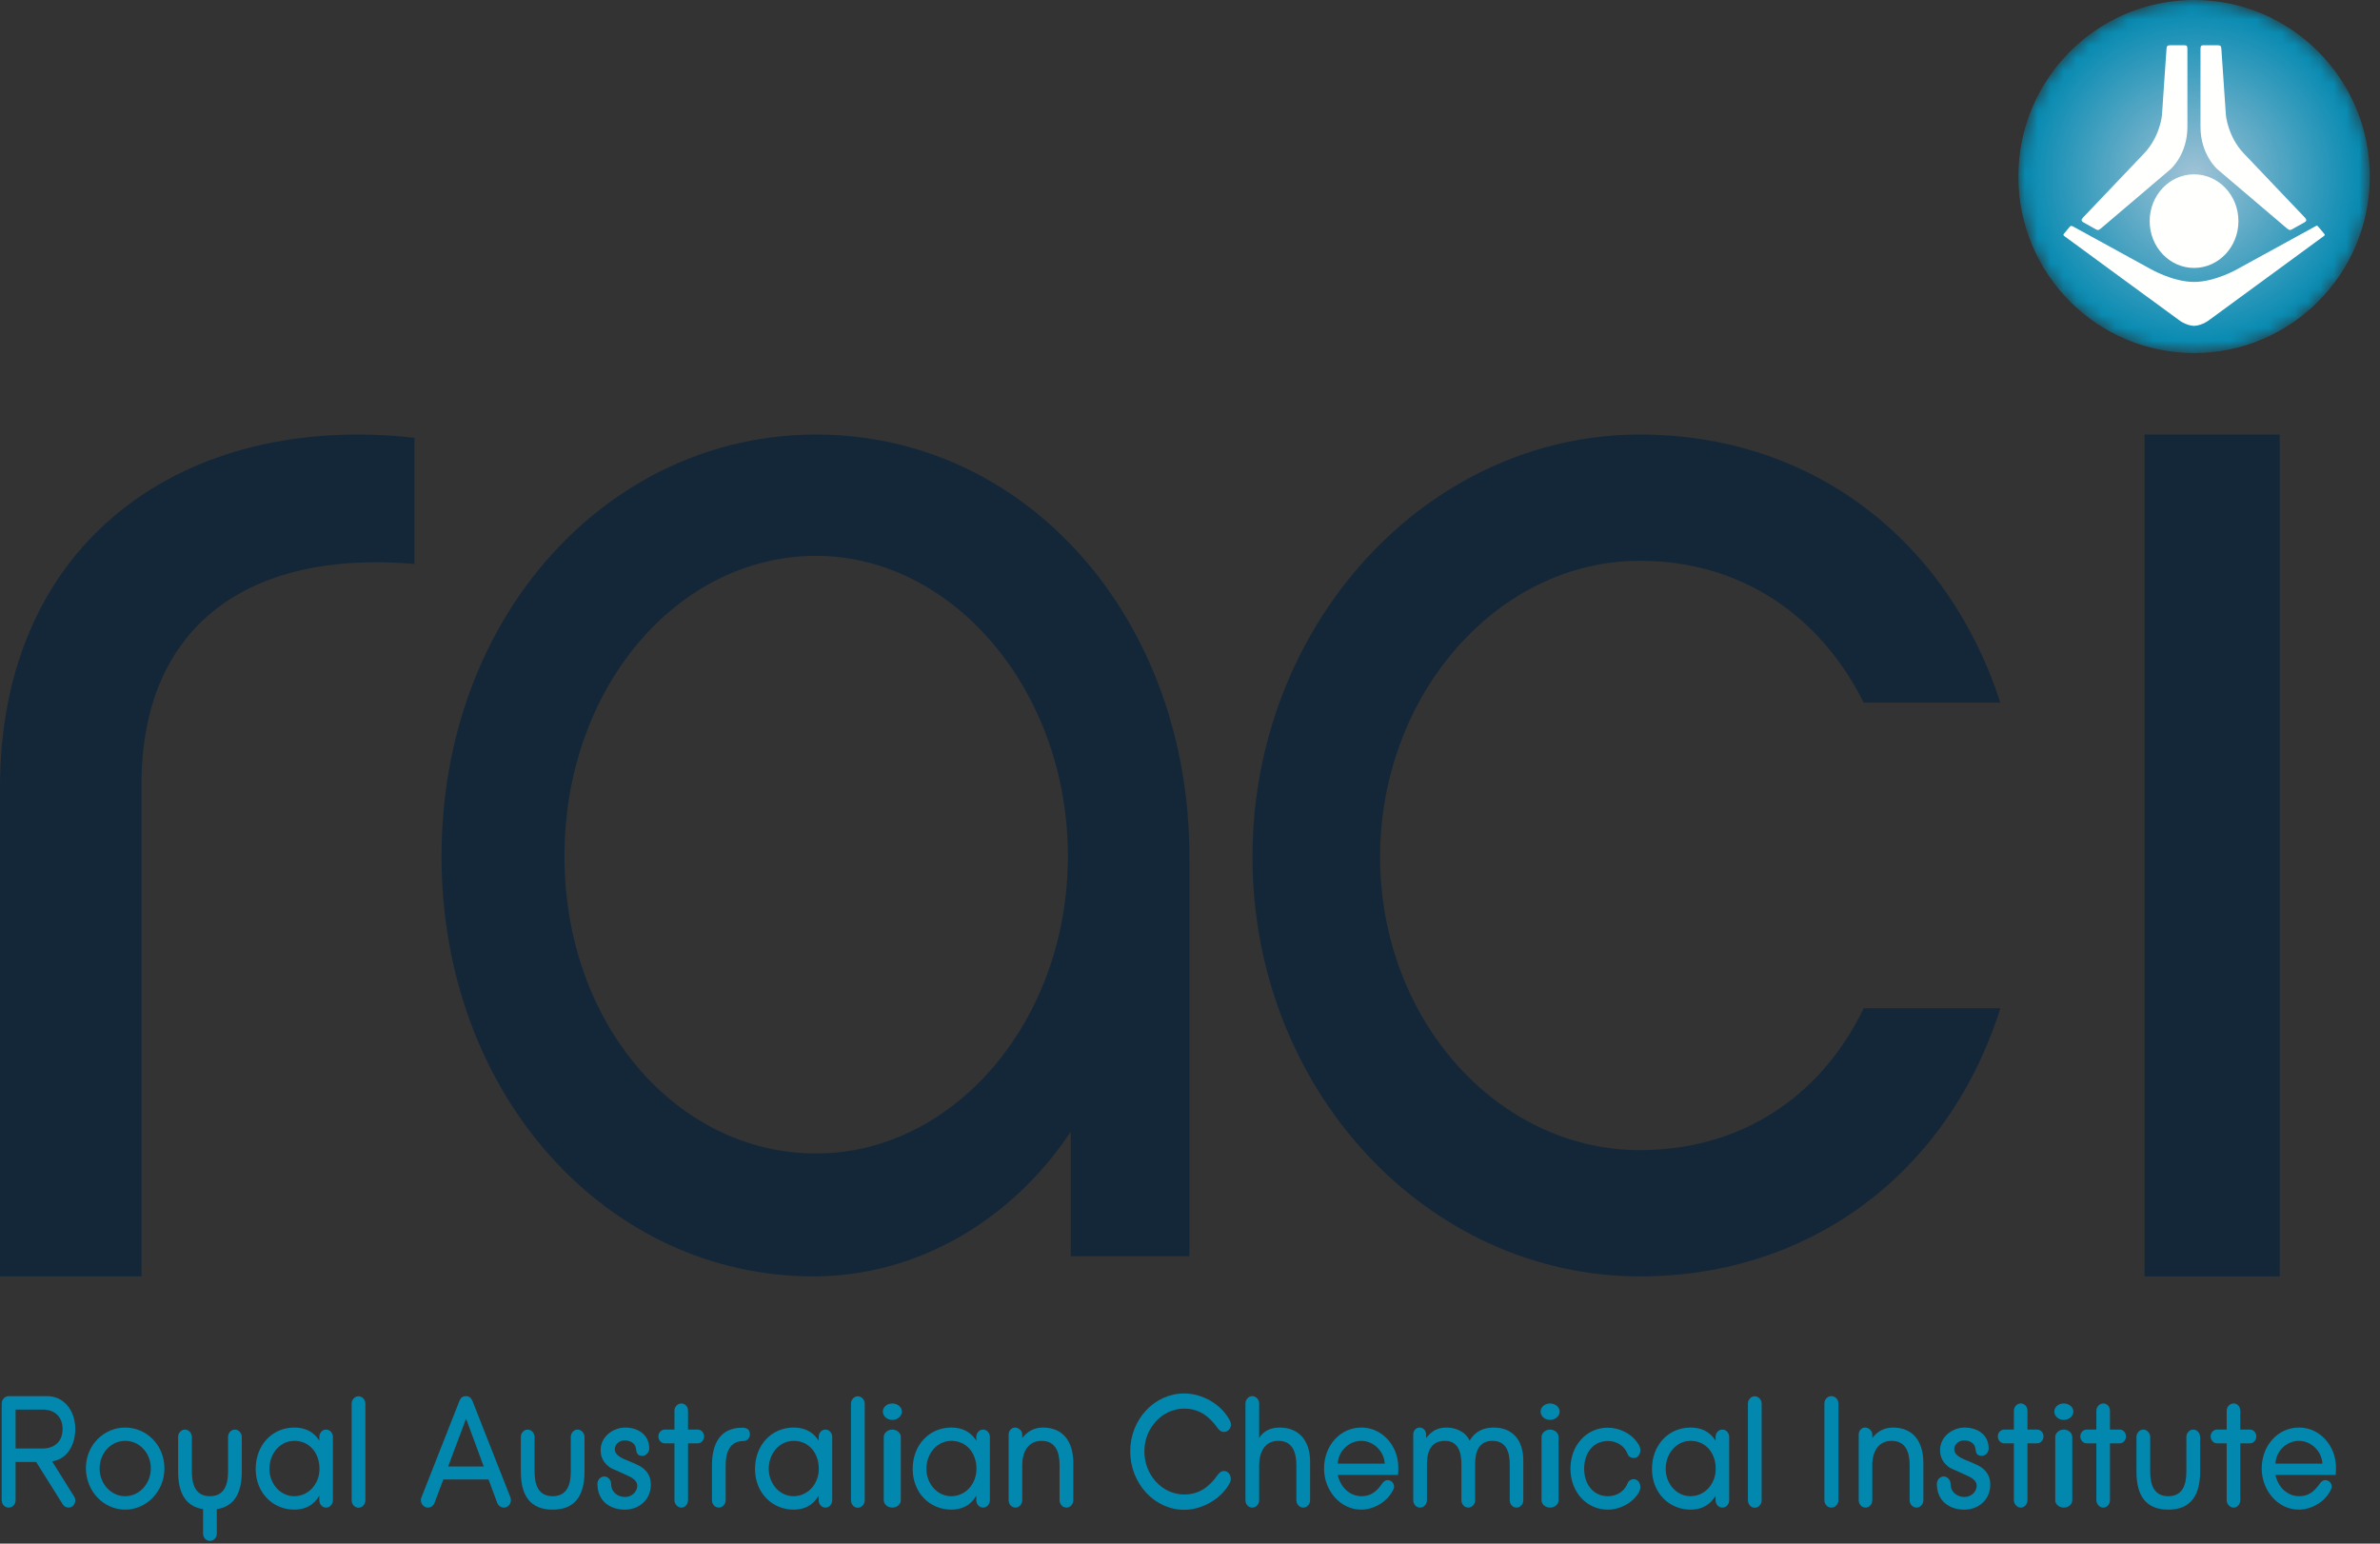 <?xml version="1.0" encoding="UTF-8"?>
<svg width="185px" height="120px" viewBox="0 0 185 120" version="1.1" xmlns="http://www.w3.org/2000/svg" xmlns:xlink="http://www.w3.org/1999/xlink">
    <rect x="0" y="0" width="185" height="120" fill="#333333" stroke="none"/>
    <title>Group 3</title>
    <defs>
        <path d="M0,13.723 C0,21.301 6.115,27.445 13.658,27.445 L13.658,27.445 C21.202,27.445 27.316,21.301 27.316,13.723 L27.316,13.723 C27.316,6.144 21.202,0.001 13.658,0 L13.658,0 C6.115,0 0,6.144 0,13.723" id="path-1"></path>
        <radialGradient cx="50.001%" cy="50%" fx="50.001%" fy="50%" r="50.002%" gradientTransform="translate(0.5,0.5),scale(1,0.995),translate(-0.5,-0.5)" id="radialGradient-3">
            <stop stop-color="#A2C3D6" offset="0%"></stop>
            <stop stop-color="#0188B0" offset="100%"></stop>
        </radialGradient>
    </defs>
    <g id="Page-1" stroke="none" stroke-width="1" fill="none" fill-rule="evenodd">
        <g id="Artboard" transform="translate(-59, -90)">
            <g id="Group-3" transform="translate(59, 90)">
                <g id="Group-2">
                    <g id="Group" transform="translate(0, 33.779)" fill="#142739">
                        <path d="M32.219,0.253 L32.219,10.063 C19.255,8.945 11.001,14.907 11.001,27.197 L11.001,65.446 L0,65.446 L0,27.449 C0,8.075 14.539,-1.736 32.219,0.253" id="Fill-4"></path>
                        <path d="M63.442,9.433 C52.647,9.433 43.876,19.716 43.876,32.782 C43.876,45.849 52.647,55.891 63.442,55.891 C74.123,55.891 83.008,45.606 83.008,32.782 C83.008,19.839 74.012,9.433 63.442,9.433 L63.442,9.433 Z M92.453,63.874 L83.232,63.874 L83.232,54.198 C78.735,60.971 71.425,65.446 63.216,65.446 C47.249,65.446 34.32,51.416 34.32,32.782 C34.32,14.033 47.364,0 63.442,0 C79.859,0 92.453,14.395 92.453,32.782 L92.453,63.874 Z" id="Fill-6"></path>
                        <path d="M127.472,65.446 C110.898,65.446 97.356,50.903 97.356,32.843 C97.356,14.784 110.898,0 127.472,0 C140.899,0 151.403,8.237 155.49,20.841 L144.866,20.841 C141.48,14.059 135.295,9.816 127.472,9.816 C116.385,9.816 107.278,20.238 107.278,32.843 C107.278,45.446 116.385,55.629 127.472,55.629 C135.412,55.629 141.598,51.388 144.866,44.6 L155.49,44.6 C151.519,57.205 140.899,65.446 127.472,65.446" id="Fill-8"></path>
                        <polygon id="Fill-10" points="166.696 65.446 177.202 65.446 177.202 0 166.696 0"></polygon>
                    </g>
                    <g id="Group-47" transform="translate(156.89, 0)">
                        <mask id="mask-2" fill="white">
                            <use xlink:href="#path-1"></use>
                        </mask>
                        <g id="Clip-46"></g>
                        <path d="M0,13.723 C0,21.301 6.115,27.445 13.658,27.445 L13.658,27.445 C21.202,27.445 27.316,21.301 27.316,13.723 L27.316,13.723 C27.316,6.144 21.202,0.001 13.658,0 L13.658,0 C6.115,0 0,6.144 0,13.723" id="Fill-45" fill="url(#radialGradient-3)" mask="url(#mask-2)"></path>
                        <path d="M5.04,17.275 C5.198,17.367 5.835,17.72 5.989,17.806 C6.144,17.893 6.214,17.932 6.418,17.757 C6.623,17.581 11.822,13.16 11.822,13.16 C11.822,13.16 13.14,12.031 13.14,9.859 L13.14,3.799 C13.14,3.57 13.071,3.519 12.932,3.519 L11.806,3.519 C11.51,3.519 11.533,3.643 11.511,3.869 C11.487,4.095 11.164,8.948 11.164,8.948 C11.164,8.948 11.019,10.614 9.783,11.917 C8.98,12.763 5.147,16.776 5.014,16.925 C4.879,17.073 4.882,17.184 5.04,17.275 M23.775,18.174 C23.693,18.077 23.349,17.667 23.294,17.601 C23.239,17.535 23.206,17.531 23.118,17.575 C23.029,17.618 17.022,20.919 17.022,20.919 C17.022,20.919 15.3,21.915 13.657,21.917 C12.012,21.915 10.29,20.919 10.29,20.919 C10.29,20.919 4.392,17.68 4.255,17.607 C4.12,17.535 4.054,17.56 4.007,17.615 C3.961,17.67 3.607,18.089 3.544,18.166 C3.481,18.248 3.483,18.279 3.591,18.367 C3.697,18.455 12.431,24.842 12.431,24.842 C12.431,24.842 12.975,25.301 13.657,25.334 C14.337,25.301 14.882,24.842 14.882,24.842 C14.882,24.842 23.714,18.378 23.754,18.344 C23.792,18.311 23.855,18.27 23.775,18.174 M15.473,13.16 C15.473,13.16 20.672,17.584 20.877,17.757 C21.083,17.932 21.152,17.893 21.307,17.806 C21.461,17.718 22.097,17.367 22.255,17.275 C22.412,17.185 22.416,17.073 22.281,16.925 C22.148,16.776 18.313,12.763 17.512,11.917 C16.276,10.614 16.131,8.948 16.131,8.948 C16.131,8.948 15.807,4.095 15.784,3.869 C15.761,3.643 15.785,3.519 15.49,3.519 L14.363,3.519 C14.224,3.519 14.156,3.57 14.156,3.799 L14.156,9.859 C14.156,12.031 15.473,13.16 15.473,13.16 M13.657,13.552 C15.562,13.552 17.106,15.181 17.106,17.19 C17.106,19.199 15.562,20.829 13.657,20.829 C11.751,20.829 10.207,19.199 10.207,17.19 C10.207,15.181 11.751,13.552 13.657,13.552" id="Fill-48" fill="#FFFFFE" mask="url(#mask-2)"></path>
                    </g>
                </g>
                <g id="Group-44" transform="translate(0, 108)" fill="#0288AF">
                    <path d="M3.321,1.577 L1.211,1.577 L1.211,4.604 L3.321,4.604 C4.195,4.604 4.864,4.094 4.864,3.097 C4.864,2.089 4.206,1.577 3.321,1.577 M4.048,5.6 L5.761,8.336 C5.817,8.422 5.851,8.531 5.851,8.639 C5.851,8.968 5.613,9.199 5.318,9.199 C5.159,9.199 4.977,9.101 4.886,8.956 L2.81,5.65 L1.211,5.65 L1.211,8.615 C1.211,8.944 0.973,9.199 0.678,9.199 C0.371,9.199 0.133,8.944 0.133,8.615 L0.133,1.115 C0.133,0.799 0.371,0.533 0.678,0.533 L3.65,0.533 C5,0.533 5.851,1.687 5.851,3.085 C5.851,4.3 5.239,5.443 4.048,5.6" id="Fill-12"></path>
                    <path d="M9.729,4.009 C8.617,4.009 7.744,4.969 7.744,6.16 C7.744,7.339 8.617,8.312 9.729,8.312 C10.84,8.312 11.725,7.327 11.725,6.148 C11.725,4.955 10.84,4.009 9.729,4.009 M9.729,9.356 C8.061,9.356 6.677,7.934 6.677,6.122 C6.677,4.337 8.084,2.975 9.729,2.975 C11.385,2.975 12.781,4.337 12.781,6.148 C12.781,7.948 11.385,9.356 9.729,9.356" id="Fill-13"></path>
                    <path d="M16.853,9.32 L16.853,11.216 C16.853,11.532 16.604,11.787 16.32,11.787 C16.024,11.787 15.786,11.532 15.786,11.216 L15.786,9.32 C14.312,9.089 13.847,7.886 13.847,6.414 L13.847,3.705 C13.847,3.399 14.085,3.132 14.381,3.132 C14.663,3.132 14.914,3.399 14.914,3.705 L14.914,6.414 C14.914,7.46 15.23,8.312 16.32,8.312 C17.409,8.312 17.727,7.46 17.727,6.414 L17.727,3.705 C17.727,3.399 17.965,3.132 18.26,3.132 C18.544,3.132 18.793,3.399 18.793,3.705 L18.793,6.414 C18.793,7.886 18.329,9.089 16.853,9.32" id="Fill-14"></path>
                    <path d="M22.883,4.009 C21.76,4.009 20.942,5.005 20.942,6.184 C20.942,7.327 21.771,8.312 22.872,8.312 C23.983,8.312 24.834,7.363 24.834,6.184 C24.834,4.945 24.052,4.009 22.883,4.009 M25.345,9.199 C25.061,9.199 24.823,8.944 24.823,8.627 L24.823,8.263 C24.392,9.029 23.699,9.356 22.883,9.356 C21.18,9.356 19.876,8.02 19.876,6.197 C19.876,4.337 21.158,2.975 22.883,2.975 C23.665,2.975 24.37,3.266 24.823,3.997 L24.823,3.704 C24.823,3.388 25.061,3.133 25.345,3.133 C25.639,3.133 25.877,3.388 25.877,3.704 L25.877,8.627 C25.877,8.944 25.639,9.199 25.345,9.199" id="Fill-15"></path>
                    <path d="M27.869,9.21 C27.573,9.21 27.335,8.943 27.335,8.639 L27.335,1.116 C27.335,0.812 27.573,0.543 27.869,0.543 C28.153,0.543 28.402,0.812 28.402,1.116 L28.402,8.639 C28.402,8.943 28.153,9.21 27.869,9.21" id="Fill-16"></path>
                    <path d="M36.229,2.283 L34.834,6.003 L37.601,6.003 L36.229,2.283 Z M39.168,9.199 C38.941,9.199 38.726,9.04 38.646,8.821 L37.977,7.011 L34.46,7.011 L33.779,8.821 C33.7,9.04 33.495,9.199 33.268,9.199 C32.962,9.199 32.713,8.931 32.713,8.604 C32.713,8.542 32.724,8.47 32.757,8.409 L35.696,0.945 C35.798,0.678 35.945,0.532 36.218,0.532 C36.491,0.532 36.638,0.69 36.74,0.945 L39.678,8.409 C39.701,8.47 39.713,8.556 39.713,8.616 C39.713,8.944 39.462,9.199 39.168,9.199 L39.168,9.199 Z" id="Fill-17"></path>
                    <path d="M42.96,9.357 C41.179,9.357 40.486,8.214 40.486,6.415 L40.486,3.705 C40.486,3.4 40.726,3.133 41.02,3.133 C41.304,3.133 41.553,3.4 41.553,3.705 L41.553,6.415 C41.553,7.461 41.871,8.313 42.96,8.313 C44.049,8.313 44.367,7.461 44.367,6.415 L44.367,3.705 C44.367,3.4 44.605,3.133 44.899,3.133 C45.183,3.133 45.433,3.4 45.433,3.705 L45.433,6.415 C45.433,8.214 44.73,9.357 42.96,9.357" id="Fill-18"></path>
                    <path d="M48.571,9.357 C47.415,9.357 46.439,8.688 46.439,7.351 C46.439,7.047 46.677,6.78 46.971,6.78 C47.255,6.78 47.504,7.047 47.504,7.351 C47.504,8.008 48.026,8.373 48.593,8.373 C49.058,8.373 49.536,8.019 49.536,7.485 C49.536,7.084 49.082,6.841 48.798,6.718 C48.491,6.573 48.173,6.439 47.868,6.294 C47.72,6.234 47.562,6.172 47.426,6.087 C46.96,5.76 46.688,5.334 46.688,4.726 C46.688,3.655 47.686,2.976 48.605,2.976 C49.536,2.976 50.465,3.486 50.465,4.605 C50.465,4.908 50.216,5.176 49.933,5.176 C49.547,5.176 49.478,4.956 49.433,4.605 C49.376,4.153 48.934,3.972 48.549,3.972 C48.196,3.972 47.788,4.239 47.788,4.665 C47.788,5.067 48.22,5.296 48.515,5.43 C48.809,5.553 49.625,5.88 49.865,6.051 C50.341,6.378 50.59,6.804 50.59,7.411 C50.59,8.628 49.638,9.357 48.571,9.357" id="Fill-19"></path>
                    <path d="M54.241,4.203 L53.481,4.203 L53.481,8.627 C53.481,8.943 53.243,9.2 52.958,9.2 C52.676,9.2 52.425,8.919 52.425,8.627 L52.425,4.203 L51.677,4.203 C51.404,4.203 51.178,3.959 51.178,3.668 C51.178,3.365 51.404,3.134 51.677,3.134 L52.425,3.134 L52.425,1.674 C52.425,1.358 52.676,1.103 52.958,1.103 C53.265,1.103 53.481,1.358 53.481,1.674 L53.481,3.134 L54.241,3.134 C54.512,3.134 54.728,3.375 54.728,3.668 C54.728,3.948 54.512,4.203 54.241,4.203" id="Fill-20"></path>
                    <path d="M57.813,4.02 C56.724,4.02 56.406,4.883 56.406,5.916 L56.406,8.627 C56.406,8.943 56.157,9.198 55.874,9.198 C55.579,9.198 55.341,8.943 55.341,8.627 L55.341,5.916 C55.341,4.227 55.986,2.987 57.7,2.987 C58.029,2.987 58.291,3.108 58.291,3.51 C58.291,3.789 58.075,4.02 57.813,4.02" id="Fill-21"></path>
                    <path d="M61.695,4.009 C60.573,4.009 59.755,5.005 59.755,6.184 C59.755,7.327 60.584,8.312 61.684,8.312 C62.796,8.312 63.647,7.363 63.647,6.184 C63.647,4.945 62.864,4.009 61.695,4.009 M64.158,9.199 C63.874,9.199 63.636,8.944 63.636,8.627 L63.636,8.263 C63.205,9.029 62.512,9.356 61.695,9.356 C59.993,9.356 58.688,8.02 58.688,6.197 C58.688,4.337 59.971,2.975 61.695,2.975 C62.478,2.975 63.182,3.266 63.636,3.997 L63.636,3.704 C63.636,3.388 63.874,3.133 64.158,3.133 C64.452,3.133 64.69,3.388 64.69,3.704 L64.69,8.627 C64.69,8.944 64.452,9.199 64.158,9.199" id="Fill-22"></path>
                    <path d="M66.681,9.21 C66.386,9.21 66.148,8.943 66.148,8.639 L66.148,1.116 C66.148,0.812 66.386,0.543 66.681,0.543 C66.965,0.543 67.215,0.812 67.215,1.116 L67.215,8.639 C67.215,8.943 66.965,9.21 66.681,9.21" id="Fill-23"></path>
                    <path d="M69.358,9.199 C69.005,9.199 68.696,8.944 68.696,8.628 L68.696,3.705 C68.696,3.4 69.005,3.133 69.358,3.133 C69.725,3.133 70.021,3.4 70.021,3.705 L70.021,8.628 C70.021,8.944 69.725,9.199 69.358,9.199 M69.358,2.38 C68.95,2.38 68.625,2.089 68.625,1.735 C68.625,1.383 68.95,1.104 69.358,1.104 C69.767,1.104 70.104,1.383 70.104,1.735 C70.104,2.089 69.767,2.38 69.358,2.38" id="Fill-24"></path>
                    <path d="M73.951,4.009 C72.828,4.009 72.01,5.005 72.01,6.184 C72.01,7.327 72.839,8.312 73.94,8.312 C75.051,8.312 75.902,7.363 75.902,6.184 C75.902,4.945 75.12,4.009 73.951,4.009 M76.413,9.199 C76.129,9.199 75.89,8.944 75.89,8.627 L75.89,8.263 C75.46,9.029 74.767,9.356 73.951,9.356 C72.248,9.356 70.944,8.02 70.944,6.197 C70.944,4.337 72.226,2.975 73.951,2.975 C74.733,2.975 75.436,3.266 75.89,3.997 L75.89,3.704 C75.89,3.388 76.129,3.133 76.413,3.133 C76.707,3.133 76.945,3.388 76.945,3.704 L76.945,8.627 C76.945,8.944 76.707,9.199 76.413,9.199" id="Fill-25"></path>
                    <path d="M82.896,9.199 C82.612,9.199 82.362,8.944 82.362,8.628 L82.362,5.904 C82.362,4.884 82.057,4.009 80.957,4.009 C79.912,4.009 79.459,4.884 79.459,5.893 L79.459,8.628 C79.459,8.944 79.219,9.199 78.937,9.199 C78.641,9.199 78.403,8.944 78.403,8.628 L78.403,3.511 C78.403,3.219 78.63,2.976 78.902,2.976 C79.163,2.976 79.459,3.205 79.459,3.511 L79.459,3.789 C79.844,3.304 80.344,2.976 81.069,2.976 C82.578,2.976 83.429,3.996 83.429,5.734 L83.429,8.628 C83.429,8.944 83.18,9.199 82.896,9.199" id="Fill-26"></path>
                    <path d="M95.148,3.316 C94.921,3.316 94.763,3.181 94.637,3 C93.968,2.064 93.174,1.504 92.051,1.504 C90.349,1.504 88.953,3 88.953,4.822 C88.953,6.658 90.326,8.179 92.051,8.179 C93.185,8.179 93.968,7.62 94.637,6.682 C94.763,6.501 94.921,6.354 95.148,6.354 C95.443,6.354 95.67,6.634 95.67,6.951 C95.67,7.036 95.659,7.132 95.625,7.218 C94.966,8.542 93.412,9.369 92.051,9.369 C89.724,9.369 87.853,7.303 87.853,4.822 C87.853,2.344 89.737,0.325 92.051,0.325 C93.434,0.325 94.944,1.14 95.625,2.478 C95.659,2.55 95.681,2.647 95.681,2.745 C95.681,3.061 95.443,3.316 95.148,3.316" id="Fill-27"></path>
                    <path d="M101.302,9.199 C101.02,9.199 100.769,8.944 100.769,8.628 L100.769,5.904 C100.769,4.872 100.451,4.009 99.363,4.009 C98.319,4.009 97.877,4.884 97.877,5.893 L97.877,8.628 C97.877,8.944 97.626,9.199 97.343,9.199 C97.048,9.199 96.81,8.944 96.81,8.628 L96.81,1.104 C96.81,0.799 97.048,0.532 97.343,0.532 C97.626,0.532 97.877,0.799 97.877,1.104 L97.877,3.789 C98.239,3.195 98.829,2.976 99.475,2.976 C100.985,2.976 101.836,4.033 101.836,5.613 L101.836,8.628 C101.836,8.944 101.587,9.199 101.302,9.199" id="Fill-28"></path>
                    <path d="M105.812,4.009 C104.882,4.009 104.031,4.774 103.986,5.783 L107.639,5.783 C107.581,4.774 106.732,4.009 105.812,4.009 M108.671,6.658 L103.986,6.658 C104.191,7.606 104.905,8.312 105.834,8.312 C106.561,8.312 107.003,7.948 107.423,7.351 C107.537,7.193 107.661,7.06 107.866,7.06 C108.137,7.06 108.365,7.289 108.365,7.582 C108.365,7.63 108.353,7.691 108.33,7.739 C107.888,8.737 106.799,9.356 105.801,9.356 C104.178,9.356 102.919,7.862 102.919,6.16 C102.919,4.397 104.156,2.975 105.823,2.975 C107.423,2.975 108.693,4.372 108.693,6.086 C108.693,6.269 108.693,6.463 108.671,6.658" id="Fill-29"></path>
                    <path d="M117.875,9.199 C117.591,9.199 117.353,8.944 117.353,8.628 L117.353,5.832 C117.353,4.846 117.057,4.009 116.013,4.009 C114.971,4.009 114.663,4.822 114.663,5.82 L114.663,8.628 C114.663,8.944 114.414,9.199 114.13,9.199 C113.847,9.199 113.598,8.944 113.598,8.628 L113.598,5.832 C113.598,4.884 113.338,4.009 112.316,4.009 C111.261,4.009 110.92,4.788 110.92,5.82 L110.92,8.628 C110.92,8.944 110.669,9.199 110.386,9.199 C110.092,9.199 109.853,8.944 109.853,8.628 L109.853,3.498 C109.853,3.205 110.08,2.976 110.353,2.976 C110.615,2.976 110.851,3.205 110.851,3.498 L110.851,3.789 C111.329,3.205 111.749,2.976 112.475,2.976 C113.143,2.976 113.937,3.304 114.232,3.996 C114.663,3.267 115.321,2.976 116.105,2.976 C117.602,2.976 118.408,3.984 118.408,5.539 L118.408,8.628 C118.408,8.944 118.169,9.199 117.875,9.199" id="Fill-30"></path>
                    <path d="M120.486,9.199 C120.133,9.199 119.824,8.944 119.824,8.628 L119.824,3.705 C119.824,3.4 120.133,3.133 120.486,3.133 C120.851,3.133 121.149,3.4 121.149,3.705 L121.149,8.628 C121.149,8.944 120.851,9.199 120.486,9.199 M120.486,2.38 C120.076,2.38 119.753,2.089 119.753,1.735 C119.753,1.383 120.076,1.104 120.486,1.104 C120.895,1.104 121.232,1.383 121.232,1.735 C121.232,2.089 120.895,2.38 120.486,2.38" id="Fill-31"></path>
                    <path d="M127.381,8.032 C126.882,8.871 125.895,9.357 124.976,9.357 C123.297,9.357 122.072,7.947 122.072,6.172 C122.072,4.386 123.297,2.986 124.976,2.986 C125.895,2.986 126.882,3.462 127.381,4.312 C127.461,4.446 127.507,4.593 127.507,4.75 C127.507,5.053 127.301,5.344 127.007,5.344 C126.86,5.344 126.678,5.286 126.587,5.163 C126.53,5.091 126.497,4.969 126.451,4.884 C126.167,4.312 125.578,4.02 124.987,4.02 C123.83,4.02 123.137,4.969 123.137,6.172 C123.137,7.363 123.83,8.313 124.987,8.313 C125.578,8.313 126.167,8.02 126.451,7.449 C126.497,7.363 126.53,7.242 126.587,7.18 C126.678,7.047 126.86,6.987 127.007,6.987 C127.301,6.987 127.507,7.29 127.507,7.596 C127.507,7.752 127.461,7.899 127.381,8.032" id="Fill-32"></path>
                    <path d="M131.415,4.009 C130.292,4.009 129.476,5.005 129.476,6.184 C129.476,7.327 130.303,8.312 131.404,8.312 C132.515,8.312 133.365,7.363 133.365,6.184 C133.365,4.945 132.584,4.009 131.415,4.009 M133.878,9.199 C133.593,9.199 133.354,8.944 133.354,8.627 L133.354,8.263 C132.924,9.029 132.231,9.356 131.415,9.356 C129.713,9.356 128.409,8.02 128.409,6.197 C128.409,4.337 129.69,2.975 131.415,2.975 C132.198,2.975 132.9,3.266 133.354,3.997 L133.354,3.704 C133.354,3.388 133.593,3.133 133.878,3.133 C134.172,3.133 134.41,3.388 134.41,3.704 L134.41,8.627 C134.41,8.944 134.172,9.199 133.878,9.199" id="Fill-33"></path>
                    <path d="M136.401,9.21 C136.106,9.21 135.868,8.943 135.868,8.639 L135.868,1.116 C135.868,0.812 136.106,0.543 136.401,0.543 C136.685,0.543 136.934,0.812 136.934,1.116 L136.934,8.639 C136.934,8.943 136.685,9.21 136.401,9.21" id="Fill-34"></path>
                    <path d="M142.357,9.199 C142.049,9.199 141.812,8.944 141.812,8.616 L141.812,1.116 C141.812,0.789 142.049,0.532 142.357,0.532 C142.651,0.532 142.902,0.789 142.902,1.116 L142.902,8.616 C142.902,8.944 142.651,9.199 142.357,9.199" id="Fill-35"></path>
                    <path d="M148.971,9.199 C148.687,9.199 148.438,8.944 148.438,8.628 L148.438,5.904 C148.438,4.884 148.133,4.009 147.032,4.009 C145.988,4.009 145.534,4.884 145.534,5.893 L145.534,8.628 C145.534,8.944 145.295,9.199 145.012,9.199 C144.717,9.199 144.479,8.944 144.479,8.628 L144.479,3.511 C144.479,3.219 144.706,2.976 144.977,2.976 C145.239,2.976 145.534,3.205 145.534,3.511 L145.534,3.789 C145.919,3.304 146.419,2.976 147.146,2.976 C148.654,2.976 149.505,3.996 149.505,5.734 L149.505,8.628 C149.505,8.944 149.256,9.199 148.971,9.199" id="Fill-36"></path>
                    <path d="M152.687,9.357 C151.53,9.357 150.554,8.688 150.554,7.351 C150.554,7.047 150.792,6.78 151.088,6.78 C151.371,6.78 151.62,7.047 151.62,7.351 C151.62,8.008 152.142,8.373 152.709,8.373 C153.174,8.373 153.651,8.019 153.651,7.485 C153.651,7.084 153.198,6.841 152.915,6.718 C152.607,6.573 152.29,6.439 151.984,6.294 C151.835,6.234 151.677,6.172 151.54,6.087 C151.075,5.76 150.804,5.334 150.804,4.726 C150.804,3.655 151.802,2.976 152.722,2.976 C153.651,2.976 154.581,3.486 154.581,4.605 C154.581,4.908 154.332,5.176 154.049,5.176 C153.662,5.176 153.594,4.956 153.549,4.605 C153.492,4.153 153.049,3.972 152.664,3.972 C152.313,3.972 151.904,4.239 151.904,4.665 C151.904,5.067 152.335,5.296 152.629,5.43 C152.925,5.553 153.742,5.88 153.98,6.051 C154.456,6.378 154.705,6.804 154.705,7.411 C154.705,8.628 153.753,9.357 152.687,9.357" id="Fill-37"></path>
                    <path d="M158.357,4.203 L157.597,4.203 L157.597,8.627 C157.597,8.943 157.359,9.2 157.074,9.2 C156.79,9.2 156.541,8.919 156.541,8.627 L156.541,4.203 L155.793,4.203 C155.52,4.203 155.294,3.959 155.294,3.668 C155.294,3.365 155.52,3.134 155.793,3.134 L156.541,3.134 L156.541,1.674 C156.541,1.358 156.79,1.103 157.074,1.103 C157.381,1.103 157.597,1.358 157.597,1.674 L157.597,3.134 L158.357,3.134 C158.628,3.134 158.844,3.375 158.844,3.668 C158.844,3.948 158.628,4.203 158.357,4.203" id="Fill-38"></path>
                    <path d="M160.418,9.199 C160.065,9.199 159.756,8.944 159.756,8.628 L159.756,3.705 C159.756,3.4 160.065,3.133 160.418,3.133 C160.783,3.133 161.08,3.4 161.08,3.705 L161.08,8.628 C161.08,8.944 160.783,9.199 160.418,9.199 M160.418,2.38 C160.008,2.38 159.684,2.089 159.684,1.735 C159.684,1.383 160.008,1.104 160.418,1.104 C160.827,1.104 161.164,1.383 161.164,1.735 C161.164,2.089 160.827,2.38 160.418,2.38" id="Fill-39"></path>
                    <path d="M164.768,4.203 L164.009,4.203 L164.009,8.627 C164.009,8.943 163.77,9.2 163.487,9.2 C163.203,9.2 162.952,8.919 162.952,8.627 L162.952,4.203 L162.205,4.203 C161.933,4.203 161.705,3.959 161.705,3.668 C161.705,3.365 161.933,3.134 162.205,3.134 L162.952,3.134 L162.952,1.674 C162.952,1.358 163.203,1.103 163.487,1.103 C163.794,1.103 164.009,1.358 164.009,1.674 L164.009,3.134 L164.768,3.134 C165.041,3.134 165.255,3.375 165.255,3.668 C165.255,3.948 165.041,4.203 164.768,4.203" id="Fill-40"></path>
                    <path d="M168.542,9.357 C166.762,9.357 166.07,8.214 166.07,6.415 L166.07,3.705 C166.07,3.4 166.308,3.133 166.603,3.133 C166.886,3.133 167.137,3.4 167.137,3.705 L167.137,6.415 C167.137,7.461 167.453,8.313 168.542,8.313 C169.632,8.313 169.949,7.461 169.949,6.415 L169.949,3.705 C169.949,3.4 170.187,3.133 170.483,3.133 C170.767,3.133 171.016,3.4 171.016,3.705 L171.016,6.415 C171.016,8.214 170.312,9.357 168.542,9.357" id="Fill-41"></path>
                    <path d="M174.898,4.203 L174.139,4.203 L174.139,8.627 C174.139,8.943 173.9,9.2 173.617,9.2 C173.333,9.2 173.082,8.919 173.082,8.627 L173.082,4.203 L172.335,4.203 C172.063,4.203 171.835,3.959 171.835,3.668 C171.835,3.365 172.063,3.134 172.335,3.134 L173.082,3.134 L173.082,1.674 C173.082,1.358 173.333,1.103 173.617,1.103 C173.924,1.103 174.139,1.358 174.139,1.674 L174.139,3.134 L174.898,3.134 C175.171,3.134 175.385,3.375 175.385,3.668 C175.385,3.948 175.171,4.203 174.898,4.203" id="Fill-42"></path>
                    <path d="M178.697,4.009 C177.767,4.009 176.916,4.774 176.871,5.783 L180.524,5.783 C180.467,4.774 179.617,4.009 178.697,4.009 M181.556,6.658 L176.871,6.658 C177.076,7.606 177.79,8.312 178.719,8.312 C179.446,8.312 179.888,7.948 180.308,7.351 C180.422,7.193 180.546,7.06 180.751,7.06 C181.022,7.06 181.251,7.289 181.251,7.582 C181.251,7.63 181.238,7.691 181.216,7.739 C180.773,8.737 179.684,9.356 178.686,9.356 C177.063,9.356 175.805,7.862 175.805,6.16 C175.805,4.397 177.041,2.975 178.708,2.975 C180.308,2.975 181.578,4.372 181.578,6.086 C181.578,6.269 181.578,6.463 181.556,6.658" id="Fill-43"></path>
                </g>
            </g>
        </g>
    </g>
</svg>
